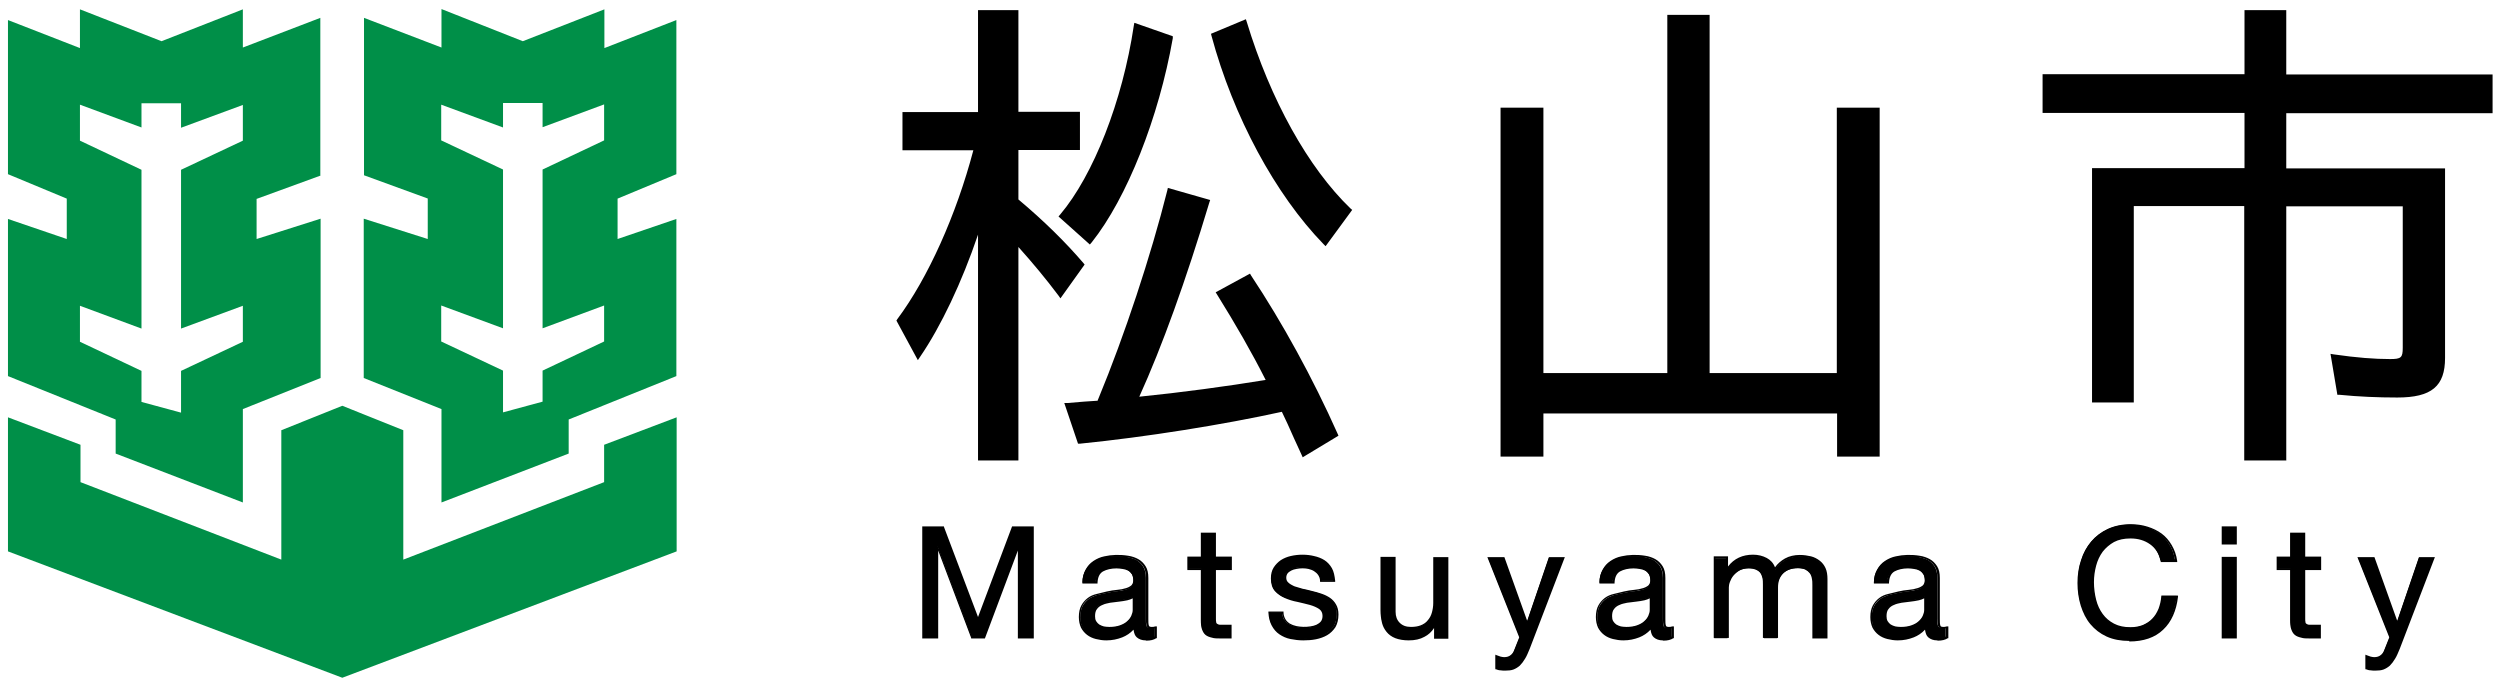 <?xml version="1.0" encoding="UTF-8"?><svg id="_レイヤー_6" xmlns="http://www.w3.org/2000/svg" viewBox="0 0 91 25"><defs><style>.cls-1{fill:#008f48;}</style></defs><path d="M35.69,7.99c-.61,1.93-1.43,3.72-2.27,4.95l-.68-1.26c1.14-1.54,2.2-3.91,2.82-6.3h-2.61v-1.21h2.75V.46h1.3v3.7h2.24v1.21h-2.24v1.93c.94.78,1.74,1.57,2.39,2.34l-.77,1.07c-.53-.7-1.07-1.35-1.62-1.95v7.9h-1.3V7.99ZM38.66,7.87c1.23-1.45,2.29-4.18,2.7-6.91l1.23.43c-.49,2.87-1.65,5.8-2.92,7.39l-1.01-.9ZM40.02,14.66q.02-.07.05-.14c.92-2.24,1.89-5.15,2.51-7.58l1.36.39c-.89,2.93-1.77,5.37-2.61,7.2,1.57-.15,3.38-.39,4.88-.65-.56-1.11-1.16-2.15-1.83-3.22l1.09-.6c1.13,1.69,2.25,3.75,3.14,5.75l-1.16.7c-.39-.87-.51-1.16-.75-1.64-2.24.49-5.1.94-7.4,1.18l-.44-1.31c.55-.03.73-.05,1.04-.07l.12-.02ZM48.25,8.82c-1.74-1.79-3.28-4.64-4.06-7.54l1.11-.46c.85,2.83,2.24,5.34,3.8,6.84l-.85,1.16Z"/><path d="M37.07,16.76h-1.47v-8.22c-.59,1.74-1.35,3.34-2.11,4.45l-.08.12-.78-1.44.03-.05c1.12-1.5,2.15-3.8,2.77-6.15h-2.58v-1.39h2.75V.37h1.47v3.7h2.24v1.39h-2.24v1.8c.93.78,1.72,1.56,2.37,2.32l.04.05-.88,1.23-.07-.1c-.45-.6-.94-1.19-1.46-1.77v7.76ZM35.78,16.58h1.12v-8.04l.15.17c.55.6,1.07,1.22,1.55,1.86l.66-.92c-.64-.75-1.42-1.51-2.33-2.27l-.03-.03v-2.06h2.24v-1.03h-2.24V.55h-1.12v3.7h-2.75v1.03h2.64l-.03.11c-.62,2.39-1.66,4.73-2.8,6.28l.59,1.08c.8-1.21,1.59-2.95,2.18-4.8l.17-.54v9.17ZM47.42,16.65l-.04-.09c-.11-.24-.2-.44-.28-.61-.18-.41-.29-.65-.44-.96-2.14.47-4.95.92-7.35,1.16h-.07s-.5-1.48-.5-1.48h.12c.26-.02.44-.04.59-.05.16-.01.29-.02.45-.03h.05s.02-.06.04-.1c.94-2.27,1.9-5.17,2.5-7.56l.02-.09,1.54.44-.03.09c-.86,2.86-1.72,5.24-2.55,7.07,1.5-.15,3.2-.38,4.6-.61-.51-1.01-1.08-2-1.77-3.11l-.05-.08,1.25-.68.04.07c1.13,1.7,2.25,3.74,3.15,5.76l.03.07-1.31.79ZM46.76,14.78l.03.06c.17.35.28.59.48,1.03.07.15.14.32.23.52l1.01-.61c-.88-1.96-1.96-3.94-3.06-5.6l-.94.51c.69,1.13,1.26,2.13,1.78,3.15l.05.11-.12.02c-1.48.25-3.31.49-4.89.65h-.15s.06-.12.06-.12c.84-1.83,1.7-4.22,2.58-7.1l-1.19-.34c-.61,2.38-1.56,5.24-2.49,7.5q-.03.07-.05.12v.06s-.19.03-.19.03c-.17,0-.29.02-.45.03-.13,0-.28.02-.48.03l.38,1.14c2.4-.25,5.2-.7,7.32-1.17h.07ZM48.25,8.96l-.07-.07c-1.76-1.81-3.29-4.65-4.08-7.58l-.02-.08,1.27-.53.03.09c.86,2.84,2.24,5.32,3.78,6.8l.06.05-.96,1.31ZM44.29,1.33c.78,2.84,2.25,5.57,3.95,7.35l.75-1.01c-1.53-1.49-2.89-3.93-3.74-6.73l-.95.39ZM39.67,8.9l-1.14-1.02.06-.07c1.21-1.43,2.27-4.13,2.68-6.87l.02-.11,1.4.49v.07c-.51,2.9-1.67,5.82-2.95,7.43l-.06.07ZM38.78,7.86l.87.78c1.21-1.57,2.34-4.44,2.83-7.2l-1.06-.37c-.42,2.69-1.45,5.33-2.64,6.78Z"/><path d="M66.96,13.67V4.01h1.38v12.52h-1.38v-1.57h-10.87v1.57h-1.38V4.01h1.38v9.66h4.69V.63h1.36v13.04h4.81Z"/><path d="M68.43,16.62h-1.56v-1.57h-10.69v1.57h-1.56V3.92h1.56v9.66h4.51V.54h1.54v13.04h4.63V3.92h1.56v12.7ZM67.05,16.45h1.2V4.1h-1.2v9.66h-4.99V.72h-1.19v13.04h-4.87V4.1h-1.2v12.35h1.2v-1.57h11.05v1.57Z"/><path d="M90.62,2.8v1.23h-7.51v2.18h5.78v6.81c0,.99-.44,1.35-1.65,1.35-.7,0-1.4-.03-2.1-.1l-.22-1.3c.85.12,1.5.17,2.06.17.44,0,.55-.09.55-.49v-5.24h-4.42v9.26h-1.35V7.41h-4.2v7.15h-1.35V6.21h5.55v-2.18h-7.35v-1.23h7.35V.46h1.35v2.34h7.51Z"/><path d="M83.21,16.76h-1.52V7.5h-4.02v7.15h-1.52V6.12h5.55v-2.01h-7.35v-1.41h7.35V.37h1.52v2.34h7.51v1.41h-7.51v2.01h5.78v6.9c0,1.03-.49,1.44-1.74,1.44-.7,0-1.41-.03-2.11-.1h-.07s-.25-1.49-.25-1.49l.12.02c.83.12,1.48.17,2.05.17.4,0,.46-.05.46-.41v-5.15h-4.24v9.26ZM81.86,16.58h1.17V7.32h4.6v5.33c0,.46-.14.58-.63.58-.55,0-1.18-.05-1.96-.15l.19,1.11c.67.06,1.35.1,2.02.1,1.17,0,1.57-.32,1.57-1.26v-6.72h-5.78v-2.36h7.51v-1.05h-7.51V.55h-1.17v2.34h-7.35v1.05h7.35v2.36h-5.55v8.17h1.17v-7.15h4.37v9.26Z"/><path d="M34.33,19.2l1.26,3.37,1.27-3.37h.73v4.01h-.51v-3.33h-.01l-1.25,3.33h-.45l-1.25-3.33h-.01v3.33h-.51v-4.01h.73Z"/><path d="M37.63,23.24h-.58v-3.2l-1.2,3.2h-.5v-.02s-1.2-3.18-1.2-3.18v3.2h-.58v-4.08h.79v.02s1.24,3.28,1.24,3.28l1.24-3.3h.79v4.08ZM37.12,23.17h.43v-3.94h-.67l-1.29,3.43-1.29-3.43h-.67v3.94h.43v-3.33h.07v.02s1.25,3.31,1.25,3.31h.4l1.25-3.33h.07v3.33Z"/><path d="M42.04,23.2c-.08.05-.2.07-.34.07-.12,0-.22-.03-.29-.1-.07-.07-.11-.18-.11-.34-.13.16-.28.27-.46.34-.17.07-.36.1-.56.1-.13,0-.26-.01-.37-.04s-.22-.08-.31-.14c-.09-.06-.15-.15-.2-.25s-.08-.23-.08-.37c0-.16.03-.3.08-.4s.13-.19.22-.26c.09-.07.2-.11.31-.15.12-.03.24-.06.36-.08.13-.03.26-.05.37-.06.12-.01.22-.03.31-.06.09-.02.16-.06.21-.11.05-.05.08-.12.08-.2,0-.1-.02-.19-.06-.25-.04-.06-.09-.11-.15-.15-.06-.03-.13-.06-.21-.07-.08-.01-.15-.02-.23-.02-.2,0-.37.04-.51.12-.13.08-.21.22-.22.43h-.48c0-.18.04-.33.11-.45s.16-.22.27-.3c.11-.08.24-.13.38-.17.14-.03.3-.05.46-.05.13,0,.26,0,.39.03s.25.06.35.11c.1.06.19.14.25.24.06.1.1.24.1.41v1.49c0,.11,0,.19.02.25.01.05.06.08.13.08.04,0,.09,0,.15-.02v.37ZM41.27,21.71c-.06.04-.14.08-.24.1-.1.02-.2.04-.31.05-.11.01-.21.03-.32.04-.11.02-.21.04-.29.08-.09.04-.16.09-.21.16-.05.07-.08.16-.08.28,0,.08.02.14.05.2.03.05.07.1.12.13.05.03.11.06.18.07.07.01.14.02.21.02.16,0,.29-.02.4-.06.11-.04.2-.1.27-.16.07-.07.12-.14.16-.21s.05-.15.05-.21v-.49Z"/><path d="M41.7,23.31c-.13,0-.24-.04-.32-.11-.07-.06-.1-.15-.12-.28-.12.13-.26.22-.41.28-.18.07-.37.11-.58.11-.13,0-.26-.02-.38-.05-.12-.03-.23-.08-.32-.15-.09-.07-.16-.15-.22-.26-.05-.11-.08-.24-.08-.39,0-.17.03-.31.09-.42.06-.11.14-.2.23-.27.09-.07.2-.12.33-.15.12-.03.24-.06.37-.09.13-.03.26-.05.38-.06.12-.01.22-.03.31-.06.08-.02.15-.06.2-.1.04-.04.07-.1.07-.18,0-.1-.02-.18-.05-.23-.04-.06-.08-.1-.14-.13-.06-.03-.12-.05-.2-.06-.08-.01-.15-.02-.22-.02-.19,0-.36.04-.49.11-.12.07-.19.2-.2.41v.03h-.55v-.04c0-.18.05-.34.12-.47s.16-.23.28-.31c.12-.08.25-.14.4-.17.26-.06.57-.07.87-.02.13.02.25.06.36.12.11.06.2.15.27.26.07.11.1.25.1.43v1.49c0,.11,0,.19.02.24,0,.01.01.05.1.05.04,0,.08,0,.14-.02h.05s0,.43,0,.43h-.02c-.09.06-.21.09-.36.09ZM41.33,22.73v.1c0,.15.03.25.1.31.07.06.15.09.27.09.13,0,.23-.02.31-.06v-.3s-.08.01-.11.01c-.12,0-.15-.06-.17-.11-.01-.06-.02-.14-.02-.26v-1.49c0-.16-.03-.29-.09-.39-.06-.1-.14-.18-.24-.23-.1-.06-.21-.09-.34-.11-.29-.04-.59-.04-.84.02-.14.03-.26.09-.37.16-.11.07-.19.17-.26.29-.06.11-.1.24-.11.4h.41c.02-.21.1-.35.23-.43.14-.08.32-.12.52-.12.08,0,.15,0,.23.02.08.01.15.04.22.07.07.04.12.09.16.16.04.07.06.16.06.27,0,.1-.03.18-.09.23-.06.05-.13.09-.23.11-.09.02-.2.04-.32.06-.12.01-.24.03-.37.06-.12.02-.24.05-.36.08-.11.03-.22.08-.3.14-.09.06-.16.14-.21.24-.05.1-.08.23-.08.39,0,.14.02.26.07.36.05.1.11.18.19.24.08.06.18.11.29.13.11.03.24.04.36.04.2,0,.38-.03.55-.1.17-.07.32-.18.44-.33l.06-.08ZM40.38,22.89c-.08,0-.15,0-.22-.02-.07-.02-.13-.04-.19-.08-.06-.04-.1-.08-.13-.14-.03-.06-.05-.13-.05-.22,0-.13.03-.23.09-.3.06-.07.13-.13.22-.17.09-.04.19-.07.3-.08.11-.02.22-.03.32-.04.1-.01.21-.03.3-.05.09-.02.17-.05.22-.09l.06-.04v.56c0,.07-.02.15-.05.23-.04.08-.09.16-.17.22-.07.07-.17.12-.29.17-.12.04-.26.07-.42.07ZM41.23,21.78c-.05.03-.12.05-.19.07-.1.02-.2.04-.31.05-.11.01-.21.03-.32.04-.1.02-.2.04-.28.08-.08.03-.15.08-.2.15-.05.06-.07.15-.07.26,0,.07.01.13.04.18.03.05.07.09.11.12.05.03.1.05.16.07.06.01.13.02.21.02.15,0,.28-.02.39-.06.11-.04.2-.09.26-.15.07-.06.12-.13.15-.2.03-.07.05-.14.05-.2v-.42Z"/><path d="M44.79,20.31v.42h-.58v1.8c0,.06,0,.1.01.13,0,.03.03.06.05.08.03.02.06.03.11.04.05,0,.11,0,.18,0h.22v.42h-.36c-.12,0-.23,0-.32-.03-.09-.02-.16-.05-.21-.09-.05-.04-.09-.11-.12-.19-.03-.08-.04-.19-.04-.33v-1.85h-.49v-.42h.49v-.87h.48v.87h.58Z"/><path d="M44.83,23.24h-.4c-.13,0-.23,0-.32-.03-.09-.02-.17-.05-.23-.1-.06-.05-.1-.12-.13-.21-.03-.08-.04-.2-.04-.34v-1.81h-.49v-.49h.49v-.87h.55v.87h.58v.49h-.58v1.77c0,.05,0,.09.01.13,0,.03.02.05.04.06.02.01.05.03.09.03.04,0,.1,0,.18,0h.25v.49ZM43.28,20.69h.49v1.88c0,.13.01.24.04.31.02.08.06.13.11.17.05.04.12.07.2.09.09.02.19.02.31.02h.33v-.35h-.18c-.08,0-.14,0-.19,0-.05,0-.09-.02-.13-.04-.03-.02-.06-.06-.07-.1-.01-.04-.02-.08-.02-.14v-1.84h.58v-.35h-.58v-.87h-.41v.87h-.49v.35Z"/><path d="M46.76,22.56c.04.07.1.13.18.17.07.04.16.07.25.09.09.02.19.03.28.03.07,0,.15,0,.24-.02s.16-.03.23-.06.13-.07.17-.13.07-.13.07-.22c0-.12-.05-.22-.14-.28-.09-.06-.21-.11-.35-.15-.14-.04-.29-.07-.46-.11-.16-.03-.32-.08-.46-.13s-.26-.14-.35-.24c-.09-.1-.14-.25-.14-.44,0-.15.03-.27.1-.38.07-.1.15-.19.25-.26.1-.07.22-.11.35-.15s.26-.05.38-.05c.16,0,.32.01.45.04.14.03.26.08.37.15.11.07.19.16.26.28.06.12.1.26.11.44h-.48c0-.09-.03-.17-.07-.23-.04-.06-.09-.11-.16-.15-.06-.04-.13-.06-.21-.08-.08-.02-.15-.03-.23-.03-.07,0-.14,0-.22.02-.07.01-.14.03-.2.06-.06.03-.11.07-.15.11-.04.05-.06.11-.06.18,0,.08.03.15.09.2.06.05.13.1.22.13.09.04.19.07.3.09.11.02.22.05.34.08.12.03.24.06.35.1.11.04.22.09.3.15.09.06.16.14.21.23.05.09.08.21.08.35,0,.18-.04.32-.11.44-.07.12-.17.21-.29.28-.12.07-.25.12-.4.15-.15.03-.29.04-.44.04-.16,0-.31-.02-.46-.05-.15-.03-.28-.09-.39-.17-.11-.08-.2-.18-.27-.3s-.1-.28-.11-.46h.48c0,.1.03.19.07.27Z"/><path d="M47.44,23.31c-.16,0-.32-.02-.47-.05-.15-.03-.28-.09-.4-.17-.12-.08-.21-.19-.28-.32-.07-.13-.11-.29-.12-.47v-.04s.55,0,.55,0v.03c0,.1.03.18.07.25h0c.04.07.1.12.16.16.07.04.15.07.24.09.16.03.33.04.51.01.08-.01.15-.03.22-.06.06-.03.12-.07.16-.12.04-.05.06-.12.06-.2,0-.11-.04-.19-.12-.25-.09-.06-.2-.11-.34-.15-.14-.04-.29-.07-.45-.11-.17-.03-.32-.08-.46-.14-.14-.06-.27-.15-.36-.25-.1-.11-.15-.27-.15-.46,0-.15.03-.29.1-.4.07-.11.16-.2.26-.27.11-.07.23-.12.36-.15.3-.07.61-.06.85,0,.14.03.27.08.38.15.11.07.2.17.27.29.07.12.1.28.12.46v.04s-.55,0-.55,0v-.03c0-.09-.03-.16-.07-.22-.04-.06-.09-.1-.15-.14-.06-.04-.13-.06-.2-.08-.14-.03-.29-.03-.44,0-.07.01-.13.03-.19.06-.05.03-.1.06-.13.1-.03.04-.05.09-.05.16,0,.07.02.13.08.18.05.05.13.09.21.13.09.03.19.06.3.09.11.02.22.05.34.08.12.03.24.06.35.1.12.04.22.09.31.15.09.06.17.15.22.24.06.1.09.22.09.37,0,.18-.04.34-.11.46-.08.12-.18.22-.3.29-.12.07-.26.12-.41.15-.15.03-.3.04-.45.04ZM46.25,22.33c.01.16.05.29.11.4.06.12.15.22.26.29.11.07.23.13.38.16.27.06.58.07.89,0,.14-.03.27-.08.39-.14.11-.07.2-.16.27-.27.07-.11.1-.25.1-.42,0-.13-.03-.24-.08-.33-.05-.09-.12-.16-.2-.22-.08-.06-.18-.11-.29-.14-.11-.04-.23-.07-.35-.09-.11-.03-.22-.05-.34-.08-.11-.02-.22-.06-.31-.09-.09-.04-.17-.08-.23-.14-.07-.06-.1-.14-.1-.23,0-.08.02-.15.06-.2.04-.05.09-.09.16-.12.06-.03.13-.05.21-.06.16-.02.31-.02.46,0,.08.02.15.05.22.09.07.04.12.09.17.16.04.06.06.13.08.22h.41c-.01-.15-.05-.28-.11-.39-.06-.11-.14-.2-.24-.27-.1-.07-.22-.11-.36-.14-.24-.05-.53-.07-.82,0-.12.03-.24.08-.34.14-.1.06-.18.14-.24.24-.06.1-.09.22-.09.36,0,.18.04.32.13.41.09.1.2.18.34.23.14.06.29.1.45.13.16.03.32.07.46.11.14.04.26.09.36.16.1.07.16.17.16.31,0,.1-.03.18-.07.24-.05.06-.11.11-.19.14-.07.03-.15.05-.24.06-.19.03-.37.02-.53-.01-.1-.02-.18-.05-.26-.1-.08-.05-.14-.11-.19-.19h0c-.04-.07-.07-.15-.08-.25h-.41Z"/><path d="M52.24,23.21v-.46h-.01c-.1.18-.23.31-.39.4-.16.08-.34.13-.56.13-.19,0-.35-.03-.48-.08-.13-.05-.23-.12-.31-.22-.08-.09-.13-.2-.17-.33-.03-.13-.05-.27-.05-.43v-1.91h.48v1.96c0,.18.05.32.16.43s.25.16.43.16c.15,0,.27-.02.38-.07s.2-.11.27-.19c.07-.08.12-.18.16-.29.04-.11.05-.23.05-.36v-1.64h.48v2.9h-.45Z"/><path d="M51.28,23.31c-.19,0-.36-.03-.49-.08-.13-.05-.24-.13-.32-.23-.08-.1-.14-.21-.17-.35-.03-.13-.05-.28-.05-.44v-1.94h.55v2c0,.17.05.3.15.4s.23.15.41.15c.14,0,.26-.02.36-.06.1-.04.19-.1.25-.18.07-.08.12-.17.15-.28.03-.11.05-.22.05-.35v-1.67h.55v2.97h-.52v-.39c-.09.14-.21.25-.35.32-.16.09-.35.13-.57.13ZM50.32,20.34v1.87c0,.15.02.3.05.42.03.12.08.23.16.32.07.09.17.16.29.21.12.05.28.07.46.07.21,0,.39-.04.54-.12.15-.08.28-.21.37-.38v-.02h.08v.46h.38v-2.83h-.41v1.6c0,.13-.02.26-.06.37-.04.11-.09.22-.17.3-.07.09-.17.15-.28.2-.11.05-.24.07-.39.07-.19,0-.35-.06-.46-.17-.11-.11-.17-.26-.17-.45v-1.93h-.41Z"/><path d="M55.63,23.6c-.06.14-.11.26-.17.36-.05.1-.11.18-.18.24-.07.06-.14.11-.22.13s-.17.04-.28.04c-.06,0-.11,0-.17-.01s-.11-.02-.16-.04v-.44s.09.03.14.05c.05.01.1.02.14.02.1,0,.18-.02.24-.07.07-.05.12-.11.15-.2l.2-.49-1.15-2.88h.54l.85,2.37h.01l.81-2.37h.51l-1.26,3.29Z"/><path d="M54.79,24.41c-.06,0-.12,0-.17-.01-.06,0-.12-.02-.17-.04h-.02v-.53l.05.02s.08.03.14.05c.05.01.09.02.13.02.09,0,.16-.02.22-.06.06-.04.11-.1.14-.18l.19-.48-1.16-2.92h.62l.83,2.32.79-2.32h.58l-1.28,3.34c-.06.14-.11.27-.17.36-.06.1-.12.18-.19.25-.07.06-.15.11-.23.14-.08.03-.18.04-.29.04ZM54.5,24.29s.09.02.13.03c.16.02.31.01.43-.03.08-.03.14-.07.21-.13.06-.06.12-.14.17-.23.05-.1.11-.21.16-.35l1.24-3.24h-.43l-.81,2.37h-.06l-.85-2.37h-.46l1.14,2.85-.2.5c-.04.09-.09.16-.16.22-.07.05-.16.08-.27.08-.04,0-.09,0-.15-.02-.04,0-.07-.02-.1-.03v.36Z"/><path d="M60.86,23.2c-.08.05-.2.07-.34.07-.12,0-.22-.03-.29-.1-.07-.07-.11-.18-.11-.34-.13.16-.28.27-.46.34-.17.07-.36.1-.56.1-.13,0-.26-.01-.37-.04s-.22-.08-.31-.14c-.09-.06-.15-.15-.2-.25s-.08-.23-.08-.37c0-.16.03-.3.08-.4s.13-.19.22-.26c.09-.07.2-.11.31-.15.12-.03.24-.06.36-.08.13-.03.26-.05.37-.06.12-.01.22-.03.31-.06.09-.02.16-.06.21-.11.05-.05.08-.12.08-.2,0-.1-.02-.19-.06-.25-.04-.06-.09-.11-.15-.15-.06-.03-.13-.06-.21-.07-.08-.01-.15-.02-.23-.02-.2,0-.37.04-.51.12-.13.08-.21.22-.22.43h-.48c0-.18.04-.33.11-.45s.16-.22.27-.3c.11-.08.24-.13.38-.17.14-.03.3-.05.46-.05.13,0,.26,0,.39.03s.25.06.35.11c.1.06.19.14.25.24.06.1.1.24.1.41v1.49c0,.11,0,.19.02.25.01.05.06.08.13.08.04,0,.09,0,.15-.02v.37ZM60.09,21.71c-.06.04-.14.08-.24.1-.1.02-.2.04-.31.05-.11.01-.21.03-.32.04-.11.02-.21.04-.29.08-.09.04-.16.09-.21.16-.05.07-.08.16-.08.28,0,.08.02.14.05.2.03.05.07.1.12.13.05.03.11.06.18.07.07.01.14.02.21.02.16,0,.29-.02.4-.06.11-.04.2-.1.27-.16.07-.07.12-.14.16-.21s.05-.15.05-.21v-.49Z"/><path d="M60.52,23.31c-.13,0-.24-.04-.32-.11-.07-.06-.1-.15-.12-.28-.12.13-.26.22-.41.28-.18.07-.37.11-.58.11-.13,0-.26-.02-.38-.05-.12-.03-.23-.08-.32-.15-.09-.07-.16-.15-.22-.26-.05-.11-.08-.24-.08-.39,0-.17.03-.31.09-.42.06-.11.14-.2.23-.27.09-.07.2-.12.33-.15.12-.03.24-.06.37-.09.13-.03.26-.05.38-.06.12-.01.22-.03.31-.06.08-.02.15-.06.2-.1.04-.04.07-.1.07-.18,0-.1-.02-.18-.05-.23-.04-.06-.08-.1-.14-.13-.06-.03-.12-.05-.2-.06-.08-.01-.15-.02-.22-.02-.19,0-.36.04-.49.11-.12.07-.19.2-.2.41v.03h-.55v-.04c0-.18.05-.34.12-.47s.16-.23.28-.31c.12-.08.25-.14.4-.17.26-.06.57-.07.87-.02.13.02.25.06.36.12.11.06.2.15.27.26.07.11.1.25.1.43v1.49c0,.11,0,.19.02.24,0,.01.01.05.1.05.04,0,.08,0,.14-.02h.05s0,.43,0,.43h-.02c-.09.06-.21.09-.36.09ZM60.15,22.73v.1c0,.15.03.25.1.31.07.06.15.09.27.09.13,0,.23-.02.31-.06v-.3s-.08.01-.11.01c-.12,0-.15-.06-.17-.11-.01-.06-.02-.14-.02-.26v-1.49c0-.16-.03-.29-.09-.39-.06-.1-.14-.18-.24-.23-.1-.06-.21-.09-.34-.11-.29-.04-.59-.04-.84.02-.14.03-.26.09-.37.16-.11.07-.19.17-.26.29-.06.11-.1.24-.11.4h.41c.02-.21.1-.35.23-.43.14-.08.32-.12.52-.12.08,0,.15,0,.23.02.08.01.15.04.22.07.07.04.12.09.16.16.04.07.06.16.06.27,0,.1-.03.18-.09.23-.06.05-.13.09-.23.11-.09.02-.2.04-.32.06-.12.01-.24.03-.37.06-.12.02-.24.05-.36.08-.11.03-.22.08-.3.14-.09.06-.16.14-.21.24-.05.1-.08.23-.08.39,0,.14.02.26.07.36.05.1.11.18.19.24.08.06.18.11.29.13.11.03.24.04.36.04.2,0,.38-.03.55-.1.17-.07.32-.18.44-.33l.06-.08ZM59.2,22.89c-.08,0-.15,0-.22-.02-.07-.02-.13-.04-.19-.08-.06-.04-.1-.08-.13-.14-.03-.06-.05-.13-.05-.22,0-.13.03-.23.09-.3.06-.07.13-.13.22-.17.09-.04.19-.07.3-.08.11-.02.22-.03.32-.04.1-.01.21-.03.3-.05.09-.02.17-.05.22-.09l.06-.04v.56c0,.07-.02.15-.05.23-.04.08-.09.16-.17.22-.07.07-.17.12-.29.17-.12.04-.26.07-.42.07ZM60.05,21.78c-.05.03-.12.05-.19.07-.1.02-.2.04-.31.05-.11.01-.21.03-.32.04-.1.02-.2.04-.28.08-.08.03-.15.08-.2.15-.05.06-.07.15-.07.26,0,.07.01.13.04.18.03.05.07.09.11.12.05.03.1.05.16.07.06.01.13.02.21.02.15,0,.28-.02.39-.06.11-.04.2-.09.26-.15.07-.06.12-.13.15-.2.03-.07.05-.14.05-.2v-.42Z"/><path d="M62.86,20.31v.43h.01c.22-.33.53-.49.94-.49.18,0,.34.04.49.11.15.07.25.2.31.38.1-.16.23-.28.38-.36s.33-.13.52-.13c.15,0,.28.02.4.05s.22.08.3.15c.08.07.15.15.2.26.05.11.07.23.07.38v2.13h-.48v-1.9c0-.09,0-.17-.02-.25-.02-.08-.04-.15-.08-.2-.04-.06-.1-.1-.17-.14-.07-.03-.17-.05-.28-.05-.24,0-.42.07-.56.2-.13.13-.2.31-.2.54v1.81h-.48v-1.9c0-.09,0-.18-.03-.26-.02-.08-.05-.15-.09-.2-.04-.06-.1-.1-.17-.13-.07-.03-.16-.05-.27-.05-.14,0-.26.03-.36.08-.1.06-.18.12-.24.2-.06.08-.11.16-.13.24-.03.08-.04.15-.04.21v1.81h-.48v-2.9h.45Z"/><path d="M66.52,23.24h-.55v-1.94c0-.09,0-.17-.02-.25-.01-.07-.04-.14-.08-.19-.04-.05-.09-.09-.16-.13-.07-.03-.16-.05-.27-.05-.22,0-.4.06-.53.19-.13.13-.19.3-.19.51v1.84h-.55v-1.94c0-.09,0-.17-.02-.25-.02-.07-.04-.14-.08-.19-.04-.05-.09-.09-.15-.12-.06-.03-.15-.04-.25-.04-.13,0-.25.03-.34.08-.09.05-.17.12-.23.19-.06.07-.1.15-.13.23-.03.08-.04.15-.04.2v1.84h-.55v-2.97h.52v.37c.22-.29.53-.43.91-.43.18,0,.35.04.5.12.13.07.24.18.3.34.09-.13.22-.24.36-.32.16-.09.35-.13.54-.13.15,0,.28.02.41.05.12.03.23.09.32.16.09.07.16.16.21.27.05.11.07.25.07.4v2.16ZM66.04,23.17h.41v-2.09c0-.14-.02-.27-.07-.37-.04-.1-.11-.18-.19-.25-.08-.06-.18-.11-.29-.14-.11-.03-.24-.05-.39-.05-.18,0-.35.04-.51.12-.15.08-.28.2-.37.35l-.04.07-.02-.07c-.06-.17-.15-.29-.29-.36-.14-.07-.3-.11-.47-.11-.39,0-.7.16-.91.48v.02h-.08v-.43h-.38v2.83h.41v-1.77c0-.06.01-.13.04-.22.03-.09.08-.17.14-.26.06-.08.15-.15.25-.21.1-.06.23-.09.37-.09.11,0,.21.02.28.05.07.03.14.08.18.15.04.06.08.14.09.22.02.08.03.17.03.27v1.87h.41v-1.77c0-.23.07-.42.21-.56.14-.14.34-.21.58-.21.12,0,.22.02.3.05.08.04.14.09.19.15.04.06.07.14.09.22.02.08.02.17.02.26v1.87Z"/><path d="M70.85,23.2c-.08.05-.2.07-.34.07-.12,0-.22-.03-.29-.1-.07-.07-.11-.18-.11-.34-.13.16-.28.27-.46.34-.17.07-.36.1-.56.1-.13,0-.26-.01-.37-.04s-.22-.08-.31-.14c-.09-.06-.15-.15-.2-.25s-.08-.23-.08-.37c0-.16.03-.3.08-.4s.13-.19.22-.26c.09-.07.2-.11.31-.15.12-.03.24-.06.36-.08.13-.03.26-.05.37-.06.12-.01.22-.03.31-.06.09-.02.16-.06.21-.11.05-.05.08-.12.08-.2,0-.1-.02-.19-.06-.25-.04-.06-.09-.11-.15-.15-.06-.03-.13-.06-.21-.07-.08-.01-.15-.02-.23-.02-.2,0-.37.04-.51.12-.13.08-.21.22-.22.43h-.48c0-.18.04-.33.11-.45s.16-.22.27-.3c.11-.08.24-.13.38-.17.14-.03.3-.05.46-.05.13,0,.26,0,.39.03s.25.06.35.11c.1.06.19.14.25.24.06.1.1.24.1.41v1.49c0,.11,0,.19.02.25.01.05.06.08.13.08.04,0,.09,0,.15-.02v.37ZM70.08,21.71c-.06.04-.14.08-.24.1-.1.02-.2.04-.31.05-.11.01-.21.03-.32.04-.11.02-.21.04-.29.08-.09.04-.16.09-.21.16-.05.07-.08.16-.08.28,0,.08.02.14.05.2.03.05.07.1.12.13.05.03.11.06.18.07.07.01.14.02.21.02.16,0,.29-.02.4-.06.11-.04.2-.1.27-.16.07-.07.12-.14.16-.21s.05-.15.05-.21v-.49Z"/><path d="M70.51,23.31c-.13,0-.24-.04-.32-.11-.07-.06-.1-.15-.12-.28-.12.13-.26.22-.41.28-.18.07-.37.11-.58.11-.13,0-.26-.02-.38-.05-.12-.03-.23-.08-.32-.15-.09-.07-.16-.15-.22-.26-.05-.11-.08-.24-.08-.39,0-.17.03-.31.09-.42.06-.11.14-.2.23-.27.09-.07.2-.12.33-.15.12-.03.24-.06.37-.09.13-.03.26-.05.38-.06.12-.01.22-.03.31-.06.08-.02.15-.06.2-.1.04-.04.07-.1.07-.18,0-.1-.02-.18-.05-.23-.04-.06-.08-.1-.14-.13-.06-.03-.12-.05-.2-.06-.08-.01-.15-.02-.22-.02-.19,0-.36.04-.49.11-.12.07-.19.2-.2.41v.03h-.55v-.04c0-.18.05-.34.12-.47s.16-.23.28-.31c.12-.08.25-.14.4-.17.26-.06.57-.07.87-.02.13.02.25.06.36.12.11.06.2.15.27.26.07.11.1.25.1.43v1.49c0,.11,0,.19.02.24,0,.01.01.05.1.05.04,0,.08,0,.14-.02h.05s0,.43,0,.43h-.02c-.09.06-.21.09-.36.09ZM70.14,22.73v.1c0,.15.03.25.1.31.07.06.15.09.27.09.13,0,.23-.02.31-.06v-.3s-.08.01-.11.01c-.12,0-.15-.06-.17-.11-.01-.06-.02-.14-.02-.26v-1.49c0-.16-.03-.29-.09-.39-.06-.1-.14-.18-.24-.23-.1-.06-.21-.09-.34-.11-.29-.04-.59-.04-.84.02-.14.03-.26.09-.37.16-.11.07-.19.17-.26.29-.06.11-.1.24-.11.4h.41c.02-.21.1-.35.23-.43.14-.08.32-.12.52-.12.08,0,.15,0,.23.02.08.01.15.04.22.07.07.04.12.09.16.16.04.07.06.16.06.27,0,.1-.03.18-.09.23-.06.05-.13.09-.23.11-.09.02-.2.04-.32.06-.12.01-.24.03-.37.06-.12.02-.24.05-.36.08-.11.03-.22.08-.3.14-.09.06-.16.14-.21.24-.05.1-.08.23-.08.39,0,.14.02.26.07.36.05.1.11.18.19.24.08.06.18.11.29.13.11.03.24.04.36.04.2,0,.38-.03.55-.1.17-.07.32-.18.44-.33l.06-.08ZM69.19,22.89c-.08,0-.15,0-.22-.02-.07-.02-.13-.04-.19-.08-.06-.04-.1-.08-.13-.14-.03-.06-.05-.13-.05-.22,0-.13.03-.23.09-.3.06-.07.13-.13.22-.17.09-.04.19-.07.3-.08.11-.02.22-.03.32-.04.1-.01.21-.03.3-.05.09-.02.17-.05.22-.09l.06-.04v.56c0,.07-.02.15-.05.23-.04.08-.09.16-.17.22-.07.07-.17.12-.29.17-.12.04-.26.07-.42.07ZM70.04,21.78c-.05.03-.12.05-.19.07-.1.02-.2.04-.31.05-.11.01-.21.03-.32.04-.1.02-.2.04-.28.08-.08.03-.15.08-.2.15-.05.06-.07.15-.07.26,0,.07.01.13.04.18.03.05.07.09.11.12.05.03.1.05.16.07.06.01.13.02.21.02.15,0,.28-.02.39-.06.11-.04.2-.09.26-.15.07-.06.12-.13.15-.2.03-.07.05-.14.05-.2v-.42Z"/><path d="M78.27,19.77c-.2-.14-.45-.21-.73-.21-.24,0-.44.04-.61.13-.17.09-.31.21-.42.36-.11.15-.19.32-.24.52s-.08.4-.08.61c0,.23.03.44.08.65.05.2.13.38.24.53.11.15.25.27.42.36.17.09.38.13.62.13.18,0,.33-.03.47-.09.14-.06.25-.14.35-.24s.18-.23.23-.37c.06-.14.09-.3.1-.46h.53c-.05.51-.23.9-.52,1.18-.3.28-.7.42-1.21.42-.31,0-.58-.05-.81-.16-.23-.11-.42-.25-.58-.44-.15-.19-.27-.41-.35-.66-.08-.25-.12-.53-.12-.82s.04-.57.12-.82c.08-.26.2-.48.36-.67.16-.19.36-.34.59-.45.24-.11.51-.17.82-.17.21,0,.41.03.59.08.19.06.35.14.5.25.15.11.27.24.36.41.1.16.16.35.19.56h-.53c-.06-.28-.19-.5-.4-.64Z"/><path d="M77.51,23.33c-.31,0-.59-.05-.83-.16-.24-.11-.43-.26-.59-.45-.16-.19-.27-.42-.35-.67-.08-.26-.12-.54-.12-.83s.04-.57.13-.83c.08-.26.21-.49.37-.68.16-.19.37-.35.61-.46.24-.11.52-.17.83-.17.21,0,.42.03.61.09.19.06.36.14.51.25.15.11.27.25.37.42.1.17.17.36.2.58v.04s-.6,0-.6,0v-.03c-.06-.27-.19-.48-.39-.62h0c-.2-.14-.43-.21-.71-.21-.23,0-.43.04-.6.13-.16.09-.3.21-.41.35-.11.15-.19.32-.24.51-.05.19-.08.39-.08.6,0,.22.03.44.08.64.05.2.13.37.24.52.11.15.24.26.41.35.17.09.37.13.6.13.17,0,.32-.03.45-.08.13-.06.25-.13.34-.23.1-.1.17-.22.23-.36.05-.14.09-.29.1-.45v-.03h.61v.04c-.06.51-.24.92-.54,1.2-.3.29-.72.43-1.24.43ZM77.55,19.14c-.3,0-.57.05-.8.16-.23.11-.43.26-.58.44-.16.19-.27.41-.36.66-.08.25-.12.52-.12.81s.04.56.11.81c.07.25.19.47.34.65.15.18.34.33.57.43.23.1.49.16.8.16.5,0,.9-.14,1.19-.41.28-.27.45-.64.51-1.12h-.46c-.01.15-.05.3-.1.44-.06.15-.14.27-.24.38-.1.11-.22.19-.37.25-.14.06-.3.09-.48.09-.24,0-.46-.05-.63-.14-.18-.09-.32-.22-.44-.37-.11-.15-.2-.34-.25-.55-.05-.21-.08-.43-.08-.66,0-.21.03-.42.08-.62.05-.2.14-.38.25-.53.11-.16.26-.28.43-.37.17-.09.39-.14.63-.14.29,0,.54.07.75.22.2.14.34.35.4.63h.46c-.03-.19-.09-.36-.18-.51-.09-.16-.21-.29-.36-.4-.14-.11-.31-.19-.49-.24-.18-.05-.38-.08-.58-.08Z"/><path d="M80.91,19.79v-.58h.48v.58h-.48ZM81.39,20.31v2.9h-.48v-2.9h.48Z"/><path d="M81.42,23.24h-.55v-2.97h.55v2.97ZM80.94,23.17h.41v-2.83h-.41v2.83ZM81.42,19.82h-.55v-.66h.55v.66ZM80.94,19.75h.41v-.51h-.41v.51Z"/><path d="M84.44,20.31v.42h-.58v1.8c0,.06,0,.1.01.13,0,.03.03.06.05.08.03.02.06.03.11.04.05,0,.11,0,.18,0h.22v.42h-.36c-.12,0-.23,0-.32-.03-.09-.02-.16-.05-.21-.09-.05-.04-.09-.11-.12-.19-.03-.08-.04-.19-.04-.33v-1.85h-.49v-.42h.49v-.87h.48v.87h.58Z"/><path d="M84.48,23.24h-.4c-.13,0-.23,0-.32-.03-.09-.02-.17-.05-.23-.1-.06-.05-.1-.12-.13-.21-.03-.08-.04-.2-.04-.34v-1.81h-.49v-.49h.49v-.87h.55v.87h.58v.49h-.58v1.77c0,.05,0,.09.01.13,0,.03.02.05.04.06.02.01.05.03.09.03.04,0,.1,0,.18,0h.25v.49ZM82.93,20.69h.49v1.88c0,.13.01.24.04.31.02.08.06.13.11.17.05.04.12.07.2.09.09.02.19.02.31.02h.33v-.35h-.18c-.08,0-.14,0-.19,0-.05,0-.09-.02-.13-.04-.03-.02-.06-.06-.07-.1-.01-.04-.02-.08-.02-.14v-1.84h.58v-.35h-.58v-.87h-.41v.87h-.49v.35Z"/><path d="M87.3,23.6c-.06.14-.11.26-.17.36-.05.1-.11.18-.18.24-.07.06-.14.11-.22.13s-.17.04-.28.04c-.06,0-.11,0-.17-.01s-.11-.02-.16-.04v-.44s.09.03.14.05c.05.01.1.02.14.02.1,0,.18-.02.24-.07.07-.05.12-.11.15-.2l.2-.49-1.15-2.88h.54l.85,2.37h.01l.81-2.37h.51l-1.26,3.29Z"/><path d="M86.46,24.41c-.06,0-.12,0-.17-.01-.06,0-.12-.02-.17-.04h-.02v-.53l.05.02s.08.03.14.05c.05.01.09.02.13.02.09,0,.16-.02.22-.06.06-.04.11-.1.14-.18l.19-.48-1.16-2.92h.62l.83,2.32.79-2.32h.58l-1.28,3.34c-.06.14-.11.27-.17.36-.06.1-.12.18-.19.25-.07.06-.15.11-.23.14-.08.03-.18.04-.29.04ZM86.16,24.29s.09.02.13.03c.16.02.31.01.43-.03.08-.03.14-.07.21-.13.06-.06.12-.14.17-.23.05-.1.11-.21.16-.35l1.24-3.24h-.43l-.81,2.37h-.06l-.85-2.37h-.46l1.14,2.85-.2.5c-.04.09-.09.16-.16.22-.07.05-.16.08-.27.08-.04,0-.09,0-.15-.02-.04,0-.07-.02-.1-.03v.36Z"/><path class="cls-1" d="M11.66,6.38V.65l-2.82,1.08V.34l-2.96,1.16L2.91.34v1.41L.29.73v5.61l2.14.89v1.47l-2.14-.73v5.72l3.92,1.58v1.24l4.63,1.78v-3.4l2.83-1.13v-5.8l-2.33.74v-1.46l2.33-.85ZM8.84,5.12l-2.25,1.06v5.78l2.25-.83v1.31l-2.25,1.06v1.52l-1.44-.39v-1.13l-2.24-1.06v-1.31l2.24.83v-5.78l-2.24-1.06v-1.31l2.24.83v-.88h1.44v.89l2.25-.83v1.31ZM15.57,7.23v1.47l-2.33-.74v5.8l2.83,1.13v3.4l4.63-1.78v-1.24l3.92-1.58v-5.72l-2.14.73v-1.47l2.14-.89V.73l-2.62,1.02V.34l-2.97,1.16-2.96-1.17v1.4l-2.82-1.08v5.73l2.33.85ZM16.06,3.81l2.25.83v-.89h1.44v.88l2.24-.83v1.31l-2.24,1.06v5.78l2.24-.83v1.31l-2.24,1.06v1.13l-1.44.39v-1.52l-2.25-1.06v-1.31l2.25.83v-5.78l-2.25-1.06v-1.31ZM.29,20.07v-4.88l2.64,1v1.36l7.31,2.82v-4.71l2.22-.89,2.22.89v4.71l7.31-2.82v-1.36l2.64-1v4.88l-12.17,4.6L.29,20.07Z"/></svg>